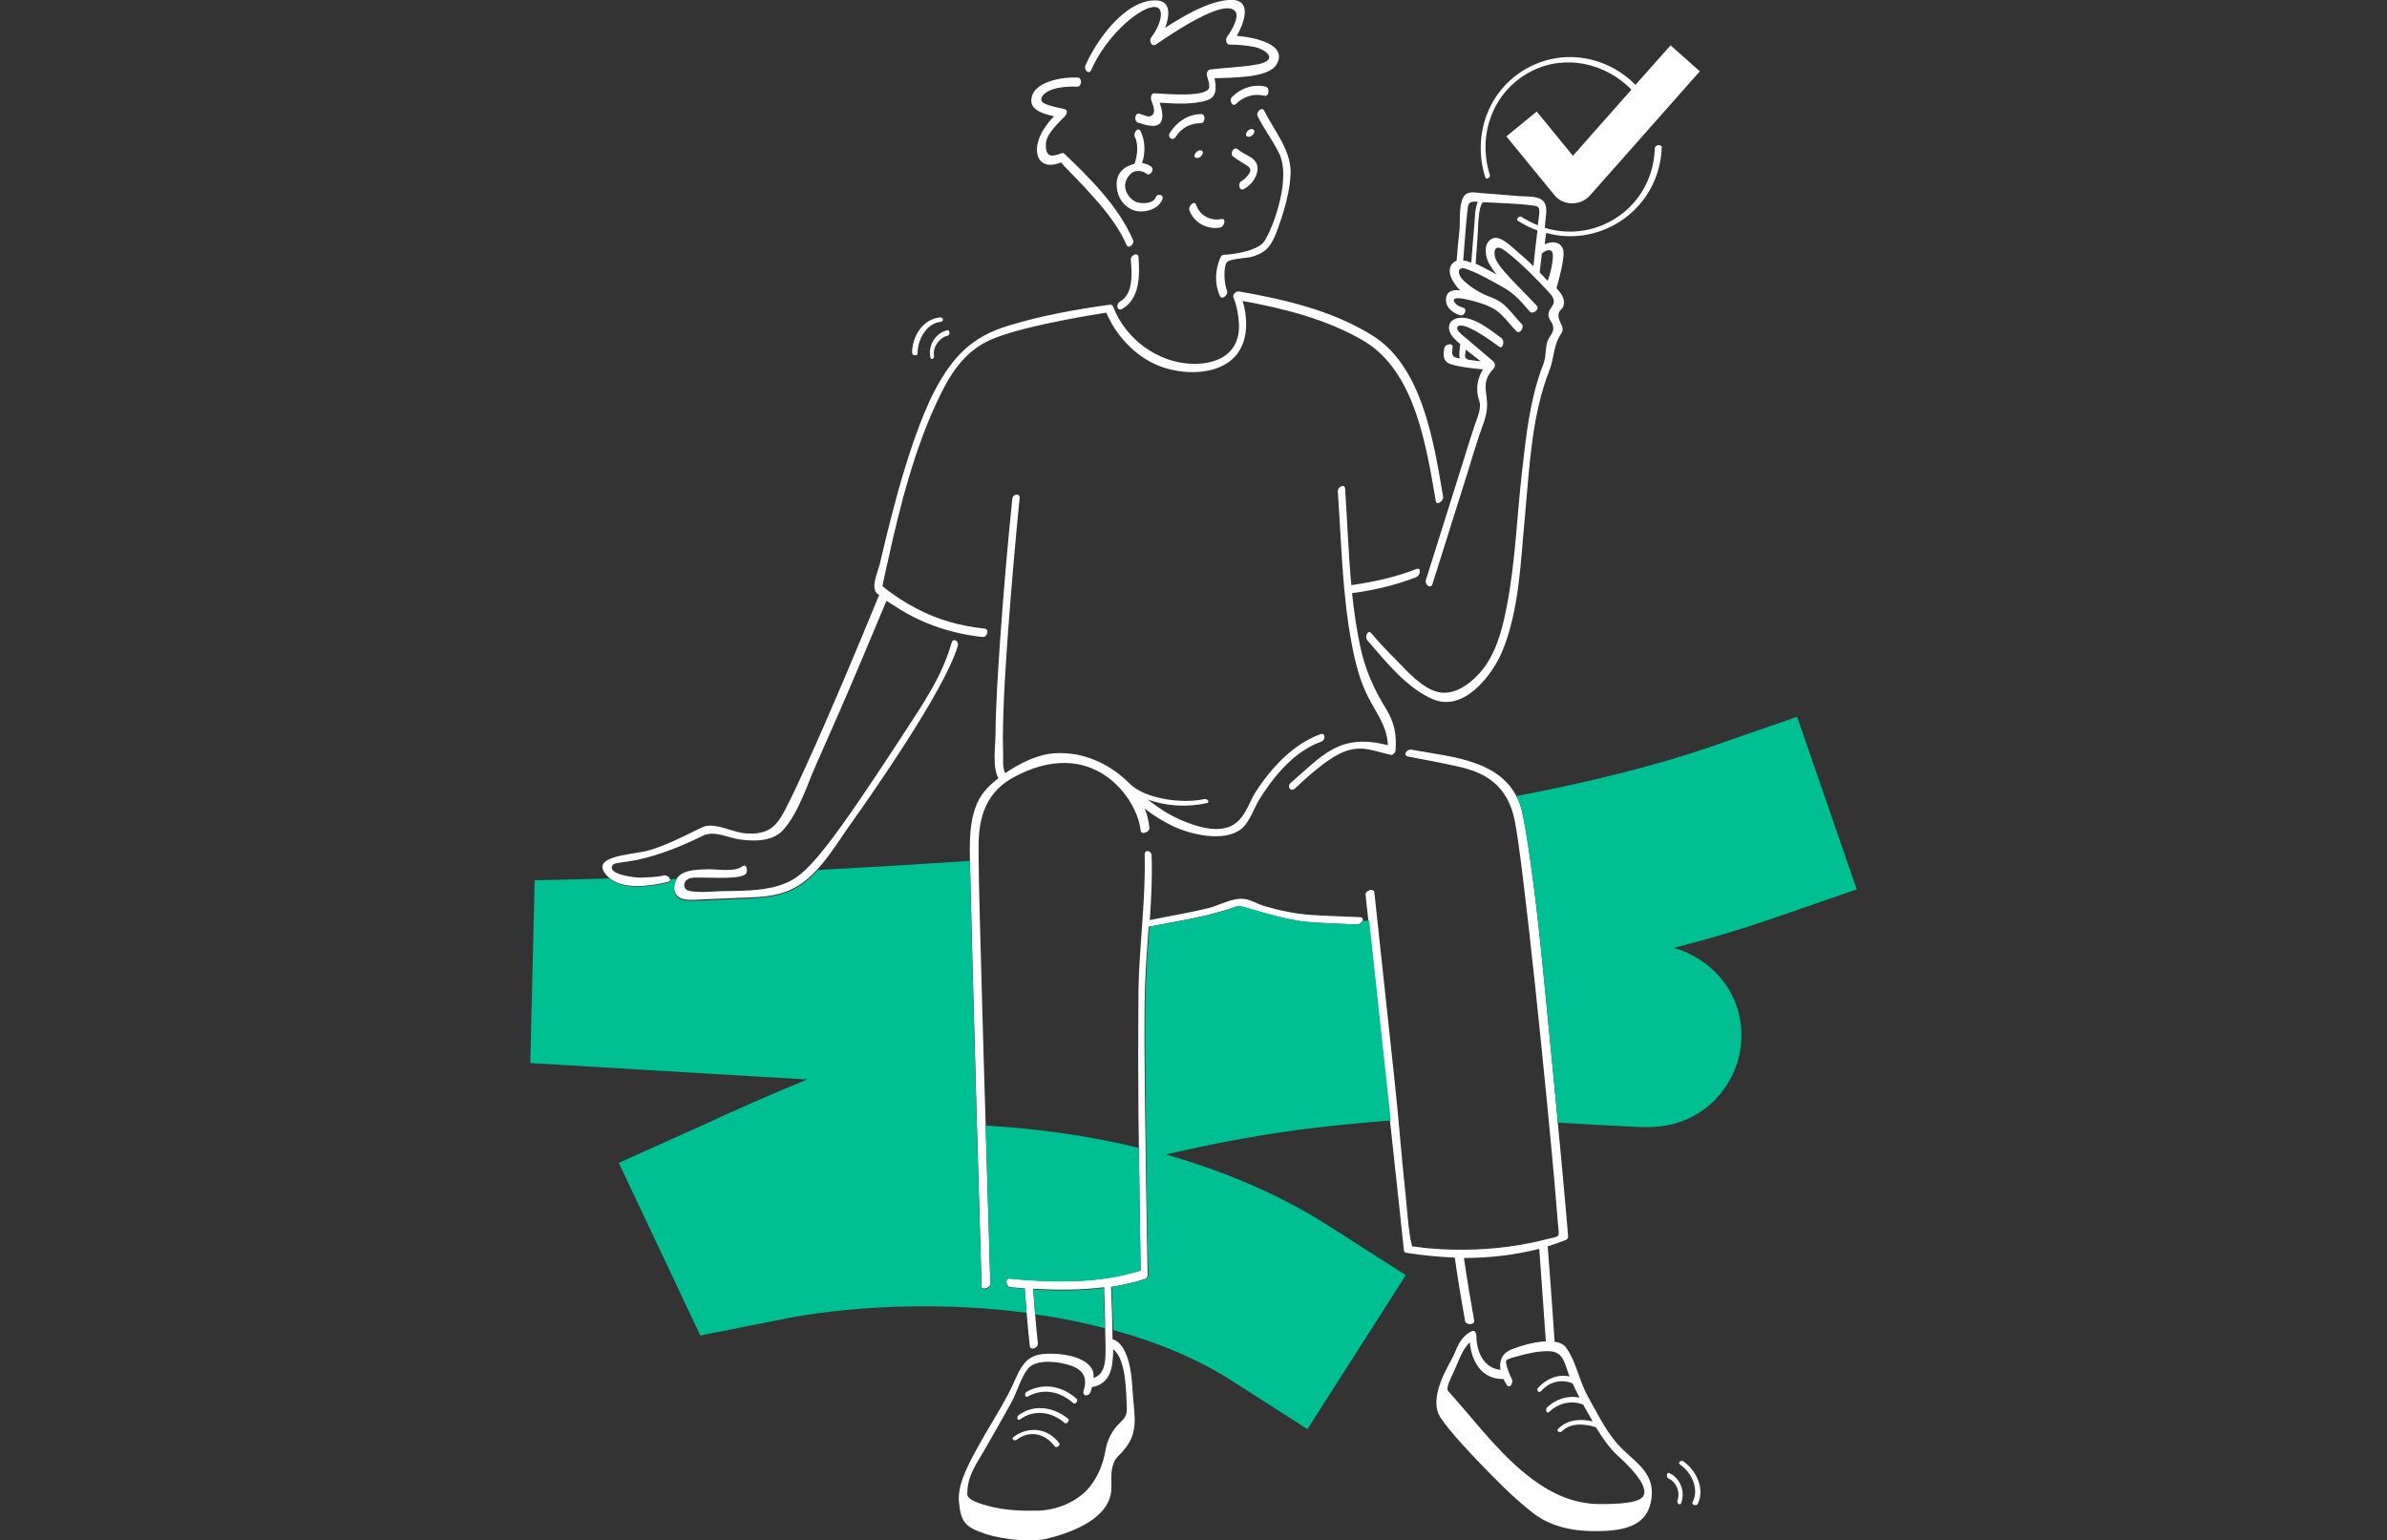 <?xml version="1.0" encoding="UTF-8"?> <svg xmlns="http://www.w3.org/2000/svg" xmlns:xlink="http://www.w3.org/1999/xlink" version="1.1" id="skizze" x="0px" y="0px" viewBox="0 0 652.7 421.2" style="enable-background:new 0 0 652.7 421.2;" xml:space="preserve"><rect x="0" y="0" width="652.7" height="421.2" fill="#333333" stroke="none"/> <style type="text/css"> .st0{fill:#FFFFFF;} .st1{fill:#00BF92;} </style> <g> <g> <path class="st0" d="M335.5,79.4c-0.9-2-1-7.2,0.2-7.9c1.5-0.9,5.2-0.8,7-1.4c3.8-1.2,5-3.2,6.3-6.5c1.9-4.9,4-11.8,3.9-17 c-0.2-6-4.7-11.2-7.2-16.3c-0.6-1.3-2.4,0.4-1.8,1.5c1.8,3.6,4,6.4,5.8,10c3.8,7.5-2.5,22.9-4.5,24.8c-2.3,2.1-7.5,2.9-10.6,3.1 c-0.4,0-0.8,0.4-0.9,0.7c-1.4,3.4-1.7,7-0.1,10.6C334.3,82.2,336,80.4,335.5,79.4L335.5,79.4z"></path> </g> </g> <g> <g> <path class="st0" d="M341.5,37.4c1.2,0,2.3-2.1,0.7-2.1C341,35.3,339.9,37.4,341.5,37.4L341.5,37.4z"></path> </g> </g> <g> <g> <path class="st0" d="M327.4,43.2c1.2,0,2.3-2.1,0.7-2.1C326.9,41.2,325.8,43.2,327.4,43.2L327.4,43.2z"></path> </g> </g> <g> <g> <path class="st0" d="M340.1,51.7c2.2-1.1,4.1-3.8,3.7-6.3c-0.2-1.1-0.9-1.8-1.8-2.4c-1.3-0.7-2.4-1.3-3.6-2.2 c-1.1-0.9-2.2,1.3-1.2,2c1.2,0.9,2.5,1.7,3.8,2.5c1.4,0.8,1,1.8,0,2.9c-0.4,0.5-0.9,1-1.5,1.3C338.4,50,338.8,52.4,340.1,51.7 L340.1,51.7z"></path> </g> </g> <g> <g> <path class="st0" d="M309.2,71c0.3,3.7,0.8,9.4-3,11.5c-1.1,0.6-0.8,2.7,0.6,2c4.9-2.7,4.9-9.3,4.5-14.2 C311.2,68.8,309.1,69.8,309.2,71L309.2,71z"></path> </g> </g> <g> <g> <path class="st0" d="M338,28.4c2.1-2.1,4.9-2.9,7.8-2.2c1.2,0.3,1.5-2.2,0.3-2.5c-3.4-0.8-6.8,0.4-9.2,2.8 C336,27.3,336.9,29.4,338,28.4L338,28.4z"></path> </g> </g> <g> <path class="st0" d="M316,54c-0.7,1.7-3.3,1.7-4.8,1.4c-2.1-0.4-5.6-4.4-2-7.9c1-1,3.1-1,4.3,0c0.9,0.8,2.3-1.1,1.3-1.9 c-0.7-0.6-1.6-0.9-2.5-1c0.9-2.8,0.9-6-0.4-8.7c-0.7-1.4-2.1,0.5-1.6,1.5c1.1,2.2,0.7,5.2-0.1,7.4c-0.6,0.2-5.9,1.2-4.7,7.3 c0.5,2.7,2.5,5,5.2,5.6c2.6,0.5,6-0.5,7.1-3.1C318.4,53.2,316.5,52.7,316,54z"></path> <path class="st0" d="M328.5,31.2c-3.6,0-6.7,2.1-8.6,5.1c-0.8,1.2,0.7,2.5,1.6,1.1c1.5-2.4,4.1-3.8,6.9-3.7 C329.5,33.7,329.8,31.2,328.5,31.2z"></path> <path class="st0" d="M338.2,9.8c2.3-4.1,4.3-10.4-2.4-9.8c-5.8,0.6-11.9,4.2-17.2,7.6c1.3-3.4,1.6-7.4-2.5-7.5 c-8.5-0.2-16.4,11.1-19.3,17.8c-0.5,1.2,1,2.7,1.6,1.2c5.4-12.2,18.3-20.8,19-15.7c0.3,2.4-1.6,5.6-2.6,6.8c-0.7,0.8,0,2.7,1.2,2 c4.2-2.8,19.2-13.2,21.9-8.9c0.9,1.5-1.1,5.1-2.4,6.8c-0.4,0.6-0.3,2.1,0.7,2.1c2.2,0,4.5,0.2,6.6,0.6c3.6,0.7,7.2,3.8,0.5,4.9 c-4.1,0.7-8.3,0.8-12.4,1.3c-0.7,0.1-1,0.9-0.9,1.6c0.2,0.8,1,3,0.5,3.7c-1.7,2.4-12.2,1.3-14.9,1.2c-0.9,0-1,1.3-0.8,1.9 c0.6,1.6,1.5,3.8-0.3,4.4c-0.7,0.2-2.2-0.5-2.9-0.7c-1.3-0.4-1.6,2-0.5,2.4c1.6,0.5,4.7,1.7,6.1,0.2c1.1-1.2,0.6-3.6-0.1-5.6 c4.2,0.2,9.1,0.6,13-0.7c2.7-0.9,2.5-3.5,2-6c4.7-0.2,14.6,0,16.9-3.7C352.4,12.1,343,10.2,338.2,9.8z"></path> <path class="st0" d="M291,42c-0.2-0.2-0.5-0.2-0.7-0.1c-2,0.7-4.6,1.8-4.3-2.8c0.2-2,2-4.2,5-7.1c0.9-0.9,1-2,0-2.2 c-1.5-0.3-5.8-1.1-6.2-2.2c-0.6-1.6,2.3-4.2,9.7-3.9c1.2,0.1,1.6-2.3,0.2-2.5C291,21,282,22.1,282,27.6c0,2.6,3.5,3.6,6.2,4.2 c-1.9,2-3.6,4.3-4.3,6.8c-1.1,3.7,0.3,7.3,4.7,6.3c2.2-0.5,1.1-0.9,2.3,0.4c1.8,1.9,3.7,3.8,5.5,5.7c4.4,4.8,9,9.9,11.6,15.9 c0.6,1.4,2.3-0.2,1.8-1.3C305.8,56.4,298.1,48.8,291,42z"></path> </g> <g> <g> <path class="st0" d="M325.2,57.4c1.2,3.5,4.9,5.5,8.5,4.8c1.1-0.2,1.7-2.6,0.3-2.3c-2.9,0.6-5.9-0.9-6.9-3.8 C326.7,54.6,324.9,56.3,325.2,57.4L325.2,57.4z"></path> </g> </g> <g> <path class="st0" d="M372.7,93.1c14.3,8.3,17.3,29,19.9,43.9c0.2,1.4,2.2,0,2-1.2c-2.5-14.6-5.6-35.6-19.4-44.1 c-10.9-6.8-23.9-9.8-36.4-12c-0.8-0.1-1.9,0.8-1.5,1.7c0.9,2.3,1.4,4.9,1.5,7.4c0.2,7.6-5.4,10.8-12.6,10.7 c-9.5-0.2-18.4-6.7-21.8-15.6c-0.1-0.3-0.4-0.6-0.8-0.6c-9.4,1.3-18.9,3-28,5.8c-9.9,3-15.1,8.5-19.9,17.5 c-8,15.2-14,43.2-15.2,47.9c-0.6,2.3-2.8,6.8-0.1,8.2c-6.5,15.8-13.1,31.6-20.2,47.2c-1.8,3.9-3.6,7.9-5.6,11.7 c-2.4,4.6-4.7,6.7-10.6,6.3c-3.4-0.2-7.7-2.7-11-2c-1.6,0.3-9.6,5.1-16.2,6.8c-4.5,1.1-16.3,1.4-10.5,7.1 c3.8,3.7,11.5,2.5,16.2,1.4c1.6-0.3,0.2-2.1-1-1.8c-2.1,0.5-4.3,0.5-6.5,0.6c-1.2,0-9.1-0.8-7.5-3.4c1-1.5,7.1,0.6,24.8-8.1 c3.1-1.5,6.9,0.7,10.3,1.1c3.9,0.5,8.8,0.5,11.6-2.7c4.2-4.7,6.5-12.3,9-17.9c4.2-9.4,8.3-18.8,12.3-28.3 c2.3-5.5,4.6-10.9,6.9-16.4c1.1,0.7,2.2,1.4,3,1.9c7,4.5,15,7.1,23.3,8c1.2,0.1,2-2.2,0.5-2.3c-6.5-0.7-12.8-2.4-18.6-5.5 c-3.1-1.6-6.1-3.5-9.3-6.1c0,0,0.9-4.5,1.4-6.5c3.4-15.5,7.4-31.5,14.4-45.8c3.5-7.1,7.5-12.7,15-15.6c9.5-3.7,28.6-6.6,30.4-6.9 c0,0.1,1.1,2.3,1.6,3.2c3.7,6.2,9.6,11.1,16.7,12.5c7.1,1.5,16.3,0.3,19.1-7.4c1.3-3.5,1-7.8-0.1-11.5 C351.3,84.4,362.7,87.3,372.7,93.1z"></path> <path class="st0" d="M260.2,175.8c-2.7,9.4-7.8,16.6-13.1,24.8c-23.9,36.7-27.6,39.5-34.2,41.6c-4.8,1.5-10.8,1.4-15.9,1.5 c-2.1,0.1-6.8,0.5-8.9-0.2c-1.3-0.4-1.6-2.8,0.8-3.4c2-0.5,12.7,0.7,14.9-1c0.9-0.7,0.4-3.1-0.8-2.2c-2,1.6-6.7,0.8-9.2,0.8 c-2.5,0.1-6.5,0-8.3,2c-1.5,1.6-1.7,4.7,0.4,5.8c1.7,1,5.5,0.4,7.3,0.4c3.2-0.1,6.4-0.3,9.6-0.4c6.3-0.2,11.9-0.4,17.2-4.5 c5.2-4,9.1-10.8,12.9-16.1c3.7-5.2,25.5-36,29-48.3C262.3,175.3,260.6,174.3,260.2,175.8z"></path> <path class="st0" d="M371.9,176.6c-1-4.8-1.7-9.6-2.2-14.4c5.9-0.8,12.1-2.2,17.6-4.4c1.1-0.4,1.4-2.8,0-2.2 c-5.6,2.2-11.9,3.6-17.8,4.4c-0.8-8.8-1.1-17.7-1.7-26.4c-0.1-1.5-2.1-0.4-2,0.8c1,13.8,1.2,27.9,3.8,41.6 c0.9,4.9,2.2,10.1,4.5,14.6c2.4,4.7,5.2,8,5.4,13.2c-13.2-3.5-18,2.9-26.6,10.3c-1.1,0.9,0,2.6,1.2,1.5c3.4-3.2,8.2-7.5,12.2-9.5 c5.4-2.6,8.4-1,13.9,0.3c0.7,0.2,1.4-0.7,1.4-1.3c0.3-4.2-0.3-7.4-2.5-11.1C375.6,188.3,373.3,183.2,371.9,176.6z"></path> <path class="st0" d="M405.5,101c-1.2,2-1.8,4.2-1.5,6.6c0.1,1.1,0.7,2.2,0.7,3.3c0,1.8-1,4-1.6,5.8c-1.1,3.3-2.1,6.5-3.1,9.8 c-3.4,10.7-6.7,21.4-10.1,32.1c-0.4,1.2,1.3,2.6,1.8,1.1c3.2-10.2,6.4-20.3,9.6-30.5c1-3.3,2-6.6,3.1-9.9c0.8-2.5,2.1-5.2,2.2-7.9 c0.3-4.1-1.9-6.7,1.8-10.6c0.5-0.5,0.5-1.5-0.1-2c-2.5-2.1-4.9-4.2-7.4-6.3c-0.4-0.4-3.2-2.3-2.3-3.2c1.7-1.7,10.1,4.6,11.3,5.5 c1.1,0.8,1.6-1.6,0.7-2.3c-3-2.2-8-6.4-12.1-5.5c-1.6,0.4-2.8,1.6-2.1,3.7c0.5,1.3,1.7,2.4,2.9,3.4c-0.1,0.9-0.5,3.2-0.1,3.9 c-2.7-0.2-2.1-1.7-2-3c0.2-1.4-2.2-0.9-2.3,0.3c-0.2,1.3-0.4,2.7,0.7,3.7C396.8,100.3,405.4,101,405.5,101z M404.9,98.8 c-1.1-0.1-2.1-0.3-3.2-0.4c-0.6-0.1-1.1-0.5-1.1-1.1c0-0.3,0.2-1.4,0.2-1.7C400.9,95.7,403.6,97.8,404.9,98.8z"></path> <path class="st0" d="M407.4,47.9c-3.5-11,0.8-23,11.3-28.4c9.4-4.8,20.3-2.2,27.4,5l-16,18.1l-9.9-12.1l-8.3,6.8l13.1,16 c1.2,1.5,2.9,2.3,4.9,2.3l0.1,0c1.8,0,3.6-0.8,4.8-2.2l30-33.9l-8-7.1l-9.6,10.8c-7.8-7.9-19.9-10.1-29.9-4.4 c-10.5,6-14.7,18.3-11.2,29.6C406.3,49.3,407.6,48.6,407.4,47.9z"></path> <path class="st0" d="M452.5,40.5c-0.5,16.2-15.8,26.2-30.1,21.8c0.1-1.4,0.3-2.7,0.4-4.1c0.4-5-3.8-4.3-7.7-4.6 c-3.3-0.3-6.7-0.5-10-0.8c-1.5-0.1-3.4-0.6-4.5,0.5c-1.8,1.8-1.3,7.1-1.5,9.4c-0.3,2.9-0.6,5.7-0.8,8.6c-0.3,0-4.3,1.9,0.3,7.4 c0.2,0.3,0.5,0.5,0.8,0.7c-1.9-0.2-3.8,0-4,2.3c-0.2,2.3,1.8,3.9,3.8,4.5c1.2,0.4,2.1-1.6,1-2c-0.5-0.2-1.7-0.5-2.2-1.2 c-1.9-2.2,2.4-1.3,3.1-1.1c2.3,0.5,4.8,1.2,6.9,2.3c2.7,1.3,4.5,4.3,6.7,6.4c0.9,0.9,2.2-1.2,1.4-2c-1.8-1.8-3.4-4.2-5.5-5.8 c-1-0.7-2.2-1.3-3.4-1.7c-3.8-1.4-7.2-4.3-7.8-5.3c-1.2-2.1,0-2.8,1.4-2.3c3.9,1.4,6.8,3.2,10.1,5c3,1.6,5.2,4.1,7.4,6.7 c0.8,0.9,2.8-0.6,1.9-1.6c-1.2-1.4-6.7-6.8-8.1-8.5c-1-1.1-2.5-2.8-3.1-4.2c-0.6-1.3-0.8-4.9,2.7-2.2c4.4,3.3,9.6,8.8,11.9,11.3 c3,3.2-0.2,3.8-0.2,6c0,1.5,1.1,2,1.3,3.3c0.3,1.7-1.1,2.6-1.6,4.1c-0.6,2.1-0.3,4.1-1.1,6.2c-3.6,9.2-4.7,19.4-5.8,29.2 c-1.4,12.1-1.8,24.5-4.1,36.5c-1.1,5.9-2.6,12.1-6.1,17c-2.6,3.6-7.6,8-12.5,7c-4.5-0.9-8.8-5.8-11.8-8.9c-2.3-2.3-4.6-4.7-6.7-7.2 c-1-1.2-1.9,1-1.1,1.9c4.9,5.7,10.8,13.1,17.9,16.1c8.4,3.6,16.1-6.4,18.9-12.9c4.8-11.5,5.1-25,6.3-37.3 c1.2-13.1,1.8-27.4,6.7-39.8c1.1-2.8,1.1-6,2.4-8.6c0.7-1.5,1.7-2,0.9-3.7c-2-3.9,0.1-3.9,0.5-5.2c0.6-1.9-0.6-3.5-1.9-4.9 c0.3-1.1,2.5-8.5,1.8-10.6c-0.7-2.2-3.1-2.3-5-1.4c0.1-1,0.2-2.1,0.4-3.1c15.1,4.2,31.1-6.7,31.6-23.6 C453.9,39.3,452.5,39.8,452.5,40.5z M401.6,55.8c0.6-0.8,1.5-0.7,2.5-0.6c-0.9,1.9-0.8,5-1,6.7c-0.3,3.3-0.5,6.6-0.8,9.9 c-0.8-0.3-1.5-0.5-2.2-0.6C400.3,69.3,401.1,56.5,401.6,55.8z M424.5,69.1c0.5,1.8-0.8,6.5-1.3,7.7c-0.7-0.8-1.5-1.5-2.2-2.3 c0.2-1.7,0.4-3.4,0.6-5.1C422.3,68.6,424.1,67.8,424.5,69.1z M419.3,72.8c-1.4-1.4-2.9-2.7-4.4-4c-1.6-1.3-4.7-4.7-7-3.5 c-2.5,1.4-1.7,5.2-0.6,7c0.6,1,1.2,1.9,2,2.8c-1.3-0.7-3.6-2-5.8-3c0.2-2.2,0.3-4.7,0.5-6.9c0.2-2,0.1-8.7,1.5-9.9 c0.2,0,13.9,0.5,14.9,1.2c1,0.6,0.3,3,0.1,5.1c-1.5-0.6-3-1.4-4.5-2.3c-0.6-0.4-1.6,0.7-0.9,1.1c1.7,1.1,3.5,2,5.3,2.6 C420,66.4,419.6,69.6,419.3,72.8z"></path> </g> <g> <path class="st0" d="M371.8,250.8c-4.4-0.2-8.8-0.3-13.2-0.6c-4.4-0.3-8.6-1.2-12.8-2.4c-1.8-0.5-4-1.9-5.8-2 c-3-0.3-6.5,1.7-9.4,2.5c-5.3,1.3-10.9,2.2-16.2,3.3c0.4-5.9,0.7-11.8,0.5-17.7c-0.1-1.4-2-1.7-1.9-0.1c0.3,12.4-1.5,24.8-1.7,37.2 c-0.1,11.2-0.1,22.5,0,33.7c0.1,10.2,0.6,41.9,0.6,42.7c-4.1,1.1-13.3,4.4-35.9,2.2c-1.3-0.1-0.9,2.3,0.3,2.4 c1.3,0.1,2.6,0.2,3.9,0.3c0.4,5.3,0.8,10.6,1.4,15.8c0.2,1.4,2.4,0.4,2.2-0.8c-0.6-5-0.9-10-1.3-14.9c6.4,0.4,13,0.4,19.4-0.4 c0.2,5.2,0.4,14.4,0.4,16.3c0,2.9,0.2,7.5-3.3,8.5c0.1-0.7,0-1.4-0.2-2c-1.5-3.5-7.2-4.5-10.4-4.6c-6.3-0.3-8.3,1.4-10.7,6.8 c-2.6,6.1-6.5,11.8-9.7,17.6c-2.9,5.2-6.2,11.1-5.8,15.9c0.5,5.9,1.8,7.1,7.4,9c5.3,1.7,13.1,2.2,16.9,1.2 c6.8-1.7,17.3-5.6,17.4-13.8c0-2.6-0.3-5.5,1.1-7.8c0.6-0.9,1.7-1.8,2.4-2.7c4.3-5.1,2.6-9.6,2.2-17.4c-0.2-3.4-1-11.4-5.4-12.8 c0-4.8-0.2-9.5-0.4-14.3c3.2-0.5,6.4-1.2,9.4-2.2c0.5-0.2,0.6-0.7,0.6-1.2c-0.3-15.4-0.5-30.8-0.7-46.3c-0.1-10.9-0.3-21.8,0-32.6 c0.2-5.4,0.6-10.8,1-16.2c5.2-1,10.7-1.9,15.8-3.1c2.1-0.5,4.1-1.1,6.1-1.7c0.9-0.3,1.9-0.7,2.8-0.9c1.2,0.2,12.1,3.9,18.6,4.4 c4.5,0.4,9.1,0.5,13.6,0.7C372.4,252.8,373.5,250.9,371.8,250.8z M304.4,369c3.6,2.6,3.5,12.1,3.7,15.2c0.1,2.5-0.1,3.2-1.9,4.9 c-2.5,2.4-3.5,5.2-3.9,7.4c-0.7,4.2-2.4,8.2-5.4,11.3c-3.5,3.3-8.3,5.2-13.2,5.3c-4.5,0.1-9.2-0.1-13.5-1.3 c-1.8-0.5-5.7-1.5-5.7-3.2c0-5.1,2.3-7.9,4.7-12.1c2.5-4.4,5-8.7,7.4-13.1c1.5-2.7,2.5-6.6,4.4-9c2.1-2.8,7.9-2.1,10.7-1.3 c4,1,5.9,3.1,4.6,7.2c-0.5,1.6,1.5,1.7,1.9,0.3c0.1-0.4,0.3-0.8,0.4-1.3c0,0,0,0,0.1,0C303.9,378.3,304.3,373.6,304.4,369z"></path> <path class="st0" d="M268.4,351.7c0,1.3,2.4,0.5,2.4-0.7c-0.6-19.3-3.3-110.1-3.2-115.7c0.1-5.3-1.3-16.7,9.3-22.6 c21.7-12,34.1,5.5,35,14.4c0.1,1.3,2.5,0.5,2.4-0.7c-0.2-1.9-0.6-3.6-1.3-5.3c2.4,1.9,5,3.5,7.7,4.8c4.8,2.3,14,4.5,18.7,0.8 c2.4-1.9,3.6-6.1,5.2-8.5c6.9-10.9,13.1-14.1,16.7-15.4c1.2-0.4,1.2-2.6-0.3-2c-7.5,2.7-13.6,9.4-17.8,16c-3,4.7-3.8,14.3-19.9,7.6 c-3.4-1.4-6.6-3.5-9.5-5.8c5.1,1.9,10.9,2.2,16.2,1c1-0.2,0.1-1.2-0.6-1.1c-6.3,1.4-16.4-0.1-20.5-4.2c-5.3-5.4-12.8-8.9-20.7-8.3 c-4.4,0.3-9.2,2.6-13.3,5.4c-0.8-1-0.6-3.9-0.6-5c-0.1-3.1-0.1-6.1,0-9.2c0.2-8.4,0.8-16.8,1.4-25.2c0.9-11.9,1.9-23.8,3.1-35.7 c0.2-1.6-1.9-1.2-2,0.1c-1.3,12.7-2.4,25.5-3.3,38.3c-0.6,8.8-1.2,17.6-1.3,26.4c0,2.8-0.9,8.8,0.8,11.7c-1.1,0.9-2.2,1.8-3.1,2.8 c-4.7,4.8-4.8,12.7-4.7,18.9C265.9,264.7,268.1,342.5,268.4,351.7z"></path> <path class="st0" d="M280.7,380.6c-0.6,0.3-0.5,1.7,0.3,1.3c4.3-2.4,8.9-1.4,12.5,1.8c0.6,0.5,1.4-0.7,0.9-1.2 C290.4,379,285.4,378,280.7,380.6z"></path> <path class="st0" d="M278.5,387c-0.6,0.5-0.3,1.7,0.5,1.1c3.8-2.8,8.7-2,12.1,1c0.6,0.5,1.5-0.7,1-1.1 C288.1,384.7,282.7,383.9,278.5,387z"></path> <path class="st0" d="M277.2,392.9c-0.8,0.6,0.1,1.3,0.8,0.8c3.6-2.7,7.8-1.7,10.4,1.8c0.4,0.6,1.7-0.2,1.2-0.9 C286.5,390.5,281.3,389.9,277.2,392.9z"></path> </g> <g> <path class="st0" d="M441.4,393.8c-2.8-3.5-5-8-7.2-11.9c-2.3-4.1-3.2-9.5-5.9-13.3c-0.7-1-1.8-1.5-3.2-1.7 c-0.6-8.7-1.2-17.4-1.9-26.1c1.7-0.5,3.3-1.1,4.9-1.7c0.3-0.1,0.7-0.5,0.7-0.9c-1.4-17.2-7.1-76.8-8.6-89.4 c-0.5-4.5-2.9-23.4-4.3-28c-4-13-18.5-13.7-30-15.8c-1.3-0.2-2.4,1.6-0.8,1.9c4.8,0.9,9.6,1.8,14.4,2.9c8,1.9,12.8,6,14.6,14.2 c2.3,10.4,8.9,75.6,11,99.8c0.3,3.6,0.6,7.2,0.9,10.8c0.3,3.9,1,3.3-3.2,4.3c-18.8,4.9-36.1,2-36.7,1.9c-1.1-4.5-1.3-10.2-1.8-14.5 c-1.1-10.2-1.8-20-2.9-30.2c-1.9-17.4-3.7-34.7-5.6-52.1c-0.1-1.2-2.5-0.6-2.4,0.7c3.1,28.4,6.1,56.7,9.2,85.1 c0.4,4.1,0.9,8.1,1.3,12.2c0,0.4,0.5,0.6,0.8,0.6c4.3,0.7,8.7,1.1,13.1,1.3c0.8,5.8,1.8,11.5,2.8,17.3c0.2,1.2,2.7,1.2,2.5-0.1 c-1-5.7-2-11.4-2.8-17.1c6.9,0,13.9-0.8,20.6-2.5c0.6,8.4,1.2,16.9,1.8,25.3c-3.4,0.1-7.3,1.4-9.4,2.2c-2.7,1.1-3.4,3.3-3,5.6 c-4.6-0.5-6.6-4.9-6.6-9.4c0-0.5-0.4-1.6-1.2-1.2c-2.8,1.3-3.8,3.7-4.9,6.4c-1,2.3-7.5,11.8-3.6,17.4c2.7,3.9,6.4,7.8,9.6,11.2 c4.9,5.1,9.9,10.3,15.4,14.6c5.1,4,11.4,5.2,17.9,5.1c6.3-0.1,13.1-1,14.5-7.9C453.2,401.9,445.9,399.6,441.4,393.8z M397.3,375.6 c1.3-2.7,2.4-6.5,4.6-8.5c0.5,5.3,3.3,10.1,9.2,10c0.3,0.6,0.6,1.1,0.9,1.6c0.9,1.3,2-0.8,1.3-1.8c-0.2-0.4-1.9-4.1-1.4-4.9 c0.3-0.4,2.5-1,3-1.1c2.7-0.8,5.9-1.5,8.7-1.4c4,0.1,4.2,3.4,5.5,6.7c0,0.1,0.1,0.2,0.1,0.2c-3.1-0.7-6.4,0.6-8.6,3.1 c-0.6,0.6,0.1,1.6,0.8,0.9c2.2-2.5,5.5-3.4,8.6-2.1c0.6,1.3,1.3,2.7,1.9,3.9c-3.2-0.7-6.5,0.4-8.9,2.7c-0.5,0.5-0.1,1.8,0.6,1.2 c2.5-2.4,6.1-3.3,9.3-2c0.1,0.2,1.9,3.3,2.6,4.6c-3.3-0.8-7-0.5-9.4,2c-0.7,0.7,0.5,1.2,1,0.7c2.4-2.4,6.2-2.1,9.3-1.1 c1.7,2.8,3.6,5.6,6,7.8c1.7,1.6,9.1,8.2,6.8,11.2c-0.8,1.1-3.6,2-11.3,2c-8.5,0.1-15.4-3.7-21.9-9.2c-7.6-6.5-13.4-14.4-20.1-21.8 C395.4,379.4,396.8,376.6,397.3,375.6z"></path> <path class="st0" d="M460.3,399.6c-0.6-0.4-1.7,0.3-0.9,0.9c3.2,2.2,5.3,6.7,3.4,10.3c-0.4,0.7,1.1,1.1,1.4,0.5 C466.3,407.1,463.8,402.1,460.3,399.6z"></path> <path class="st0" d="M456.4,402.8c-0.7-0.3-0.8,1.2-0.2,1.5c2.2,0.9,3.3,3.8,2.5,6c-0.3,0.7,0.7,1.6,1,0.7 C460.9,407.9,459.4,404.1,456.4,402.8z"></path> </g> <g> <g> <path class="st0" d="M257,86.8c-4.7,0.5-7.6,5.2-7.6,9.7c0,0.8,1.5,0.9,1.5,0.2c0-3.7,2.3-8.3,6.4-8.7 C258.2,87.8,257.9,86.7,257,86.8L257,86.8z"></path> </g> </g> <g> <g> <path class="st0" d="M259,90.3c-3.2,0.8-5.3,4.2-4.6,7.4c0.2,1,1.2,0.3,1-0.5c-0.4-2.3,1.5-4.9,3.7-5.4 C259.9,91.6,259.7,90.1,259,90.3L259,90.3z"></path> </g> </g> <g> <path class="st1" d="M507.7,243.2L491.4,196l-23.6,8.2c-15.1,5.2-33.3,9.7-53.2,13.5c0.5,1,1,2,1.3,3.2c1.4,4.7,3.8,23.5,4.3,28 c1,8,3.6,35.1,5.8,58.1c4,0.2,7.6,0.4,10.7,0.6c4.2,0.2,7.5,0.4,9.8,0.5c1.2,0.1,2.2,0.1,2.8,0.1c16.2,0.6,25.9-11.4,26.8-23.1 c1-13.3-8-22.9-18.4-25.9c9.4-2.4,18.2-5,26.3-7.8L507.7,243.2z"></path> <path class="st1" d="M276.3,352.1c-1.2-0.1-1.6-2.6-0.3-2.4c22.6,2.2,31.8-1.1,35.9-2.2c0-0.6-0.3-20.2-0.5-33.6 c-13.8-3.4-28-5.3-41.9-6.1c0.6,19,1.1,36.1,1.3,43.4c0,1.2-2.3,2-2.4,0.7c-0.3-9.1-2.6-86-3.2-116.5c-14.6,1-28.7,1.8-41.6,2.5 c-1.1,1.3-2.3,2.4-3.6,3.4c-5.3,4-10.9,4.2-17.2,4.5c-3.2,0.1-6.4,0.3-9.6,0.4c-1.8,0-5.6,0.5-7.3-0.4c-2-1.1-1.9-3.9-0.7-5.5 c-0.7,0.1-1.4,0.1-2,0.2c0.2,0.4,0,0.8-0.7,0.9c-4.6,1-12,2.2-15.9-1.2c-12.6,0.4-20,0.5-20.4,0.5l-1.2,50c0,0,32.2,1.9,75.7,4.5 c-9.3,3.8-18.9,8-28.8,12.6L169.2,318l22.3,47.2l25.7-5.1c18.8-3.2,41.5-4,63.5-1.1c-0.2-2.2-0.3-4.4-0.5-6.6 C278.9,352.3,277.6,352.2,276.3,352.1z"></path> <path class="st1" d="M372.6,251.8c-0.2,0.5-0.8,1-1.4,1c-4.5-0.2-9.1-0.3-13.6-0.7c-6.4-0.5-17.4-4.2-18.6-4.4 c-0.9,0.1-1.9,0.6-2.8,0.9c-2,0.6-4.1,1.2-6.1,1.7c-5.1,1.2-10.6,2.1-15.8,3.1c-0.4,5.4-0.8,10.8-1,16.2c-0.3,10.9-0.1,21.8,0,32.6 c0.1,15.4,0.3,30.8,0.7,46.3c0,0.4-0.1,1-0.6,1.2c-3.1,1-6.2,1.7-9.4,2.2c0.1,3.9,0.3,7.9,0.4,11.8c11.7,3.2,22.7,7.7,32,13.6 l21.1,13.5l26.9-42.1l-21.1-13.5c-13.6-8.7-28.8-15-44.5-19.5c14.1-3.3,28-5.8,41.5-7.4c7-0.8,13.6-1.4,20-1.9 c-2-18.2-3.9-36.4-5.9-54.7C373.8,251.8,373.2,251.8,372.6,251.8z"></path> <path class="st1" d="M282.5,352.6c0.2,2.2,0.4,4.5,0.5,6.8c6.5,0.9,12.9,2.2,19.1,3.8c-0.1-3.5-0.2-7.9-0.3-11 C295.5,353,288.9,353,282.5,352.6z"></path> </g> </svg> 